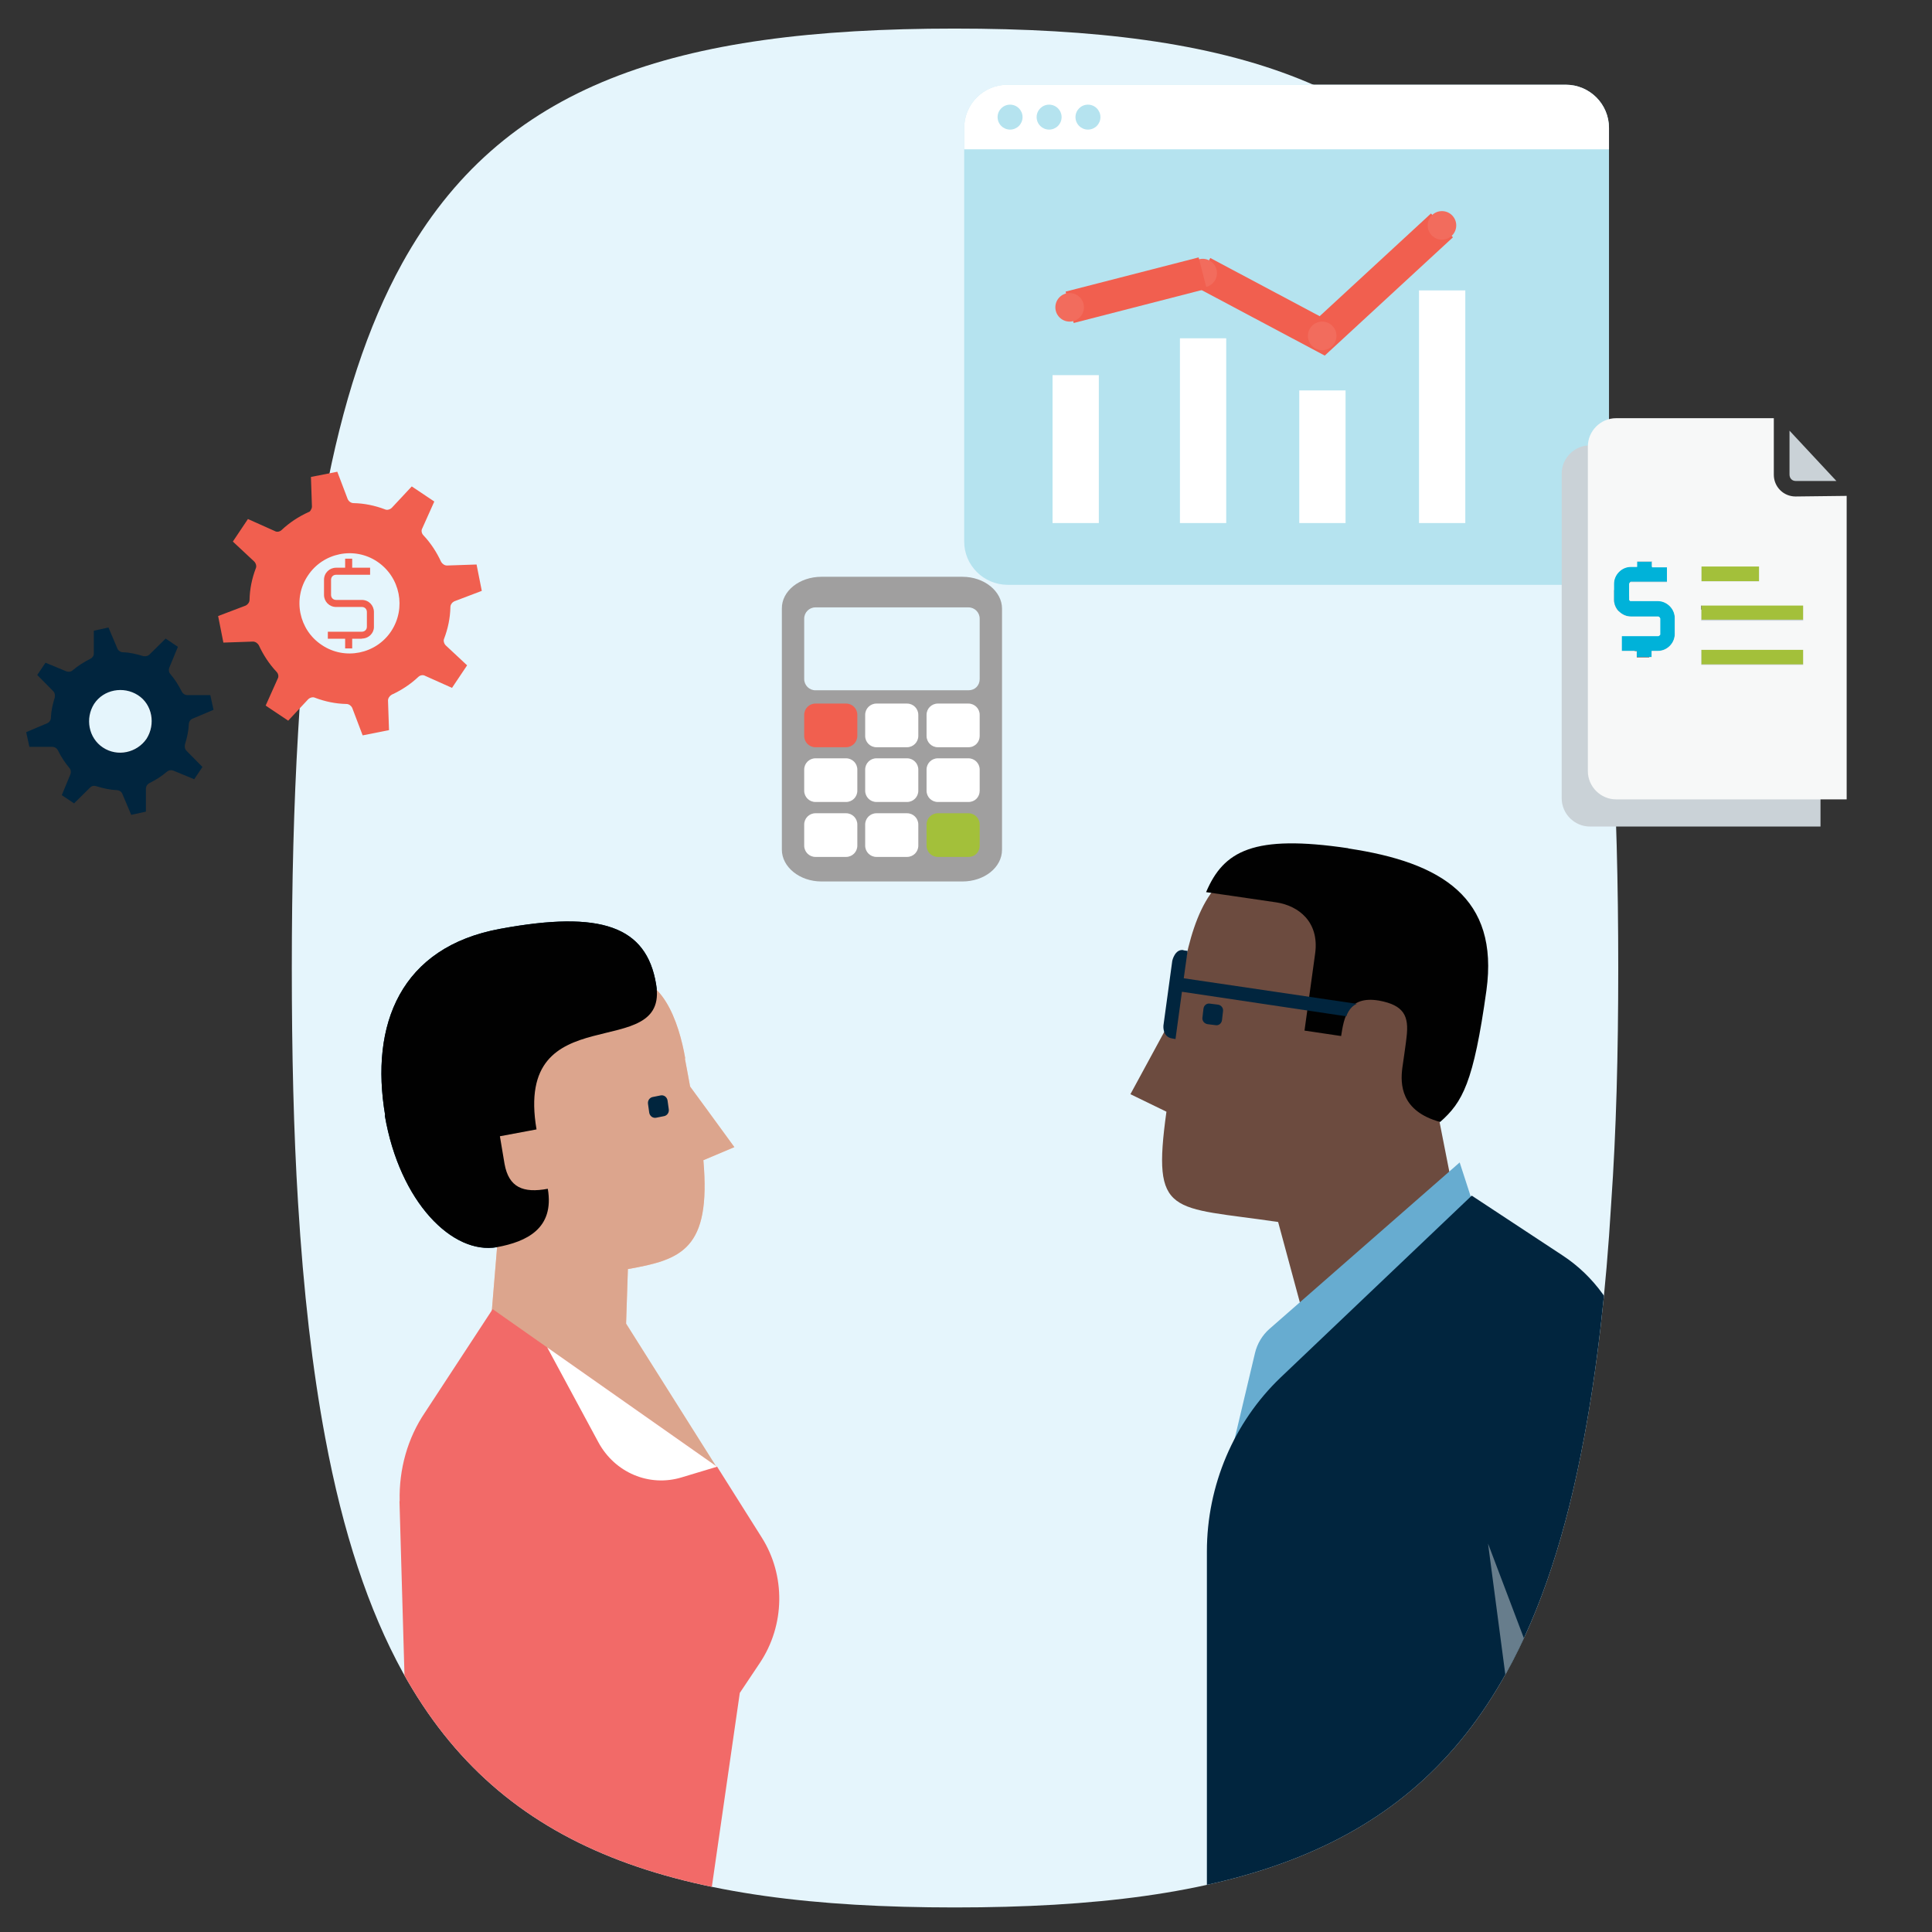 <?xml version="1.0" encoding="UTF-8"?><svg id="Layer_1" xmlns="http://www.w3.org/2000/svg" xmlns:xlink="http://www.w3.org/1999/xlink" viewBox="0 0 96 96"><rect x="0" y="0" width="96" height="96" fill="#333333" stroke="none"/><defs><style>.cls-1,.cls-2{fill:none;}.cls-3{clip-path:url(#clippath);}.cls-4{fill:#f7f8f8;}.cls-5{fill:#010101;}.cls-6{fill:#00b2d9;}.cls-7{fill:#01253e;}.cls-8{fill:#67acd0;}.cls-9{fill:#677d8c;}.cls-10{fill:#f26c5d;}.cls-11{fill:#f26a68;}.cls-12{fill:#fff;}.cls-13{fill:#fccbb5;}.cls-14{fill:#e5f5fc;}.cls-15{fill:#f15f4f;}.cls-16{fill:#6c4b3f;}.cls-17{fill:#a09f9f;}.cls-18{fill:#b5e3ef;}.cls-19{fill:#a3c03a;}.cls-20{fill:#cad2d7;}.cls-21{fill:#dca58d;}.cls-2{stroke:#f15f4f;stroke-miterlimit:10;stroke-width:1.61px;}</style><clipPath id="clippath"><path class="cls-1" d="M80.09,36.43c-.27-4.4-.71-8.26-1.32-11.67-.88-4.73-2.15-8.57-3.85-11.67C69.97,4.18,61.37,1.42,47.43,1.42s-22.52,2.76-27.45,11.67c-1.71,3.1-2.97,6.94-3.85,11.67-.64,3.41-1.08,7.27-1.32,11.67-.21,3.54-.31,7.42-.31,11.67s.09,8.12,.31,11.67c.27,4.4,.71,8.26,1.35,11.67,.88,4.72,2.15,8.56,3.86,11.67,4.93,8.9,13.55,11.67,27.42,11.67s22.48-2.76,27.41-11.66c1.72-3.1,2.98-6.94,3.86-11.67,.64-3.41,1.09-7.27,1.35-11.67,.25-3.55,.35-7.42,.35-11.67s-.1-8.13-.32-11.68"/></clipPath></defs><g class="cls-3"><g><rect class="cls-14" x="10.04" y="-.68" width="79.24" height="96.03"/><g><g><g><path class="cls-13" d="M34.05,52.6c-.31-1.8-1.17-4.36-3.18-3.98l-5.06,1.13-1.65,6.22,.8,3.05-.08,.78-.79,9.54,11.51,3.55-4.49-7.12,.09-2.71c2.65-.47,4.14-.96,3.75-5.41l1.54-.65c-.73-1.01-2.2-3.01-2.2-3.01,0,0-.23-1.26-.26-1.4"/><path class="cls-7" d="M19.14,55.43c-.77-4.53,.77-8.38,5.73-9.28,4.99-.92,7.25-.13,7.73,2.75,.69,4.02-7.09,.47-5.94,7.22l-1.82,.34,.23,1.37c.21,1.17,.92,1.47,2.15,1.24,.34,1.98-1.06,2.63-2.52,2.9-2.2,.39-4.84-2.22-5.58-6.55"/><path class="cls-7" d="M33,55.46l-.4,.08c-.16,.03-.31-.08-.34-.25l-.06-.43c-.03-.17,.08-.32,.23-.35l.4-.08c.16-.03,.31,.08,.34,.25l.06,.43c.03,.17-.08,.32-.23,.35"/></g><g><path class="cls-21" d="M34.05,52.6c-.31-1.8-1.17-4.36-3.18-3.98l-5.06,1.13-1.65,6.22,.8,3.05-.08,.78-.79,9.54,11.51,3.55-4.49-7.12,.09-2.71c2.65-.47,4.14-.96,3.75-5.41l1.54-.65c-.73-1.01-2.2-3.01-2.2-3.01,0,0-.23-1.26-.26-1.4"/><path class="cls-5" d="M19.14,55.43c-.77-4.53,.77-8.38,5.73-9.28,4.99-.92,7.25-.13,7.73,2.75,.69,4.02-7.09,.47-5.94,7.22l-1.82,.34,.23,1.37c.21,1.17,.92,1.47,2.15,1.24,.34,1.98-1.06,2.63-2.52,2.9-2.2,.39-4.84-2.22-5.58-6.55"/><path class="cls-7" d="M33,55.46l-.4,.08c-.16,.03-.31-.08-.34-.25l-.06-.43c-.03-.17,.08-.32,.23-.35l.4-.08c.16-.03,.31,.08,.34,.25l.06,.43c.03,.17-.08,.32-.23,.35"/></g><path class="cls-11" d="M19.85,74.59l.77,26.82,13.3,2.41,2.84-19.7,.99-1.48c1.26-1.88,1.3-4.36,.09-6.26l-2.2-3.49-11.16-7.84-3.36,5.13c-.87,1.28-1.3,2.83-1.26,4.41Z"/><path class="cls-12" d="M27.19,66.95l2.54,4.71c.82,1.52,2.53,2.24,4.14,1.75l1.76-.53-8.44-5.93Z"/></g><g><path class="cls-16" d="M61.4,43.3c2.02-1,2.09,.18,2.09,.18l5.78,3.95,2.27,4.06-.1,3.8,.75,3.81-7.24,6.95-1.44-5.33c-5.34-.79-6.28-.22-5.55-5.48l-1.79-.87,2.35-4.33c.35-2.53,.86-5.73,2.88-6.74"/><path class="cls-5" d="M67,42.16c4.64,.69,7.49,2.45,6.86,7.05-.64,4.6-1.19,5.56-2.3,6.54-1.97-.54-1.98-1.89-1.88-2.68,.01-.06,.21-1.45,.21-1.53,.13-1.06-.13-1.59-1.36-1.82-1.58-.27-1.75,.87-1.89,1.76l-1.82-.27,.53-3.84c.21-1.57-.83-2.36-1.92-2.53-1.27-.19-3.5-.51-3.5-.51,.87-2.05,2.35-2.88,7.07-2.18"/><path class="cls-7" d="M58.8,47.22l.21,.03-.19,1.36,8.6,1.27c-.4,.17-.52,.62-.52,.62l-8.17-1.22-.32,2.35-.17-.03c-.49-.08-.43-.64-.43-.64l.44-3.22s.13-.6,.56-.53"/><path class="cls-7" d="M60,50.89l.4,.05c.16,.03,.3-.09,.32-.25l.05-.43c.03-.17-.09-.32-.25-.34l-.4-.05c-.16-.03-.3,.09-.32,.25l-.05,.43c-.03,.16,.08,.31,.25,.34"/><path class="cls-8" d="M72.52,57.77l-9.45,8.27c-.35,.31-.6,.73-.71,1.19l-1.15,4.85,11.94-12.41-.62-1.91Z"/><path class="cls-7" d="M59.97,112.92v-35.83c0-3.28,1.34-6.42,3.66-8.64l9.5-9.04,4.51,2.97c1.56,1.02,2.7,2.61,3.2,4.43l4.29,15.51-.08,21.28"/><polyline class="cls-9" points="77.49 103.61 77.49 86.07 73.94 76.7 77.49 103.61"/></g></g></g></g><g><path class="cls-18" d="M47.91,26.91V6.36c0-1.19,.96-2.15,2.15-2.15h27.74c1.19,0,2.15,.96,2.15,2.15V26.91c0,1.19-.96,2.15-2.15,2.15h-27.74c-1.19-.01-2.15-.97-2.15-2.15Z"/><path class="cls-12" d="M47.91,7.42v-1.06c0-1.19,.96-2.15,2.15-2.15h27.74c1.19,0,2.15,.96,2.15,2.15v1.06"/><circle class="cls-18" cx="50.19" cy="5.82" r=".62"/><circle class="cls-18" cx="52.13" cy="5.82" r=".62"/><circle class="cls-18" cx="54.06" cy="5.82" r=".62"/><g><g><g><rect class="cls-12" x="65.2" y="19.68" width="1.44" height="6.06"/><path class="cls-12" d="M66.86,25.99h-2.3v-6.59h2.3v6.59h0Z"/></g><g><rect class="cls-12" x="70.93" y="14.87" width="1.44" height="10.71"/><path class="cls-12" d="M72.81,25.99h-2.3V14.43h2.3v11.57Z"/></g><g><rect class="cls-12" x="59.05" y="17.25" width="1.44" height="8.31"/><path class="cls-12" d="M60.93,25.99h-2.3v-9.18h2.3v9.18Z"/></g></g><polyline class="cls-2" points="59.76 13.53 65.7 16.69 71.65 11.2"/><circle class="cls-10" cx="59.76" cy="13.57" r=".71"/><circle class="cls-10" cx="65.7" cy="16.69" r=".71"/><circle class="cls-10" cx="71.65" cy="11.2" r=".71"/><path class="cls-12" d="M54.6,25.99h-2.3v-7.35h2.3v7.35Z"/><line class="cls-2" x1="59.76" y1="13.57" x2="53.15" y2="15.27"/><circle class="cls-10" cx="53.15" cy="15.27" r=".71"/></g></g><g><path class="cls-17" d="M40.82,28.66h7c1.1,0,1.97,.73,1.97,1.58v11.98c0,.89-.89,1.58-1.97,1.58h-7c-1.1,0-1.97-.73-1.97-1.58v-11.98c-.01-.87,.87-1.58,1.97-1.58Z"/><path class="cls-14" d="M48.12,34.3h-7.6c-.31,0-.56-.25-.56-.56v-3c0-.31,.25-.56,.56-.56h7.6c.31,0,.56,.25,.56,.56v3c0,.32-.23,.56-.56,.56Z"/><g><g><path class="cls-15" d="M42.04,37.13h-1.52c-.31,0-.56-.25-.56-.56v-1.05c0-.31,.25-.56,.56-.56h1.52c.31,0,.56,.25,.56,.56v1.05c0,.3-.25,.56-.56,.56Z"/><path class="cls-12" d="M45.07,37.13h-1.52c-.31,0-.56-.25-.56-.56v-1.05c0-.31,.25-.56,.56-.56h1.52c.31,0,.56,.25,.56,.56v1.05c0,.3-.25,.56-.56,.56Z"/><path class="cls-12" d="M48.12,37.13h-1.52c-.31,0-.56-.25-.56-.56v-1.05c0-.31,.25-.56,.56-.56h1.52c.31,0,.56,.25,.56,.56v1.05c0,.3-.23,.56-.56,.56Z"/></g><g><path class="cls-12" d="M42.04,39.85h-1.52c-.31,0-.56-.25-.56-.56v-1.05c0-.31,.25-.56,.56-.56h1.52c.31,0,.56,.25,.56,.56v1.05c0,.31-.25,.56-.56,.56Z"/><path class="cls-12" d="M45.07,39.85h-1.52c-.31,0-.56-.25-.56-.56v-1.05c0-.31,.25-.56,.56-.56h1.52c.31,0,.56,.25,.56,.56v1.05c0,.31-.25,.56-.56,.56Z"/><path class="cls-12" d="M48.12,39.85h-1.52c-.31,0-.56-.25-.56-.56v-1.05c0-.31,.25-.56,.56-.56h1.52c.31,0,.56,.25,.56,.56v1.05c0,.31-.23,.56-.56,.56Z"/></g><g><path class="cls-12" d="M42.04,42.58h-1.52c-.31,0-.56-.25-.56-.56v-1.05c0-.31,.25-.56,.56-.56h1.52c.31,0,.56,.25,.56,.56v1.05c0,.31-.25,.56-.56,.56Z"/><path class="cls-12" d="M45.07,42.58h-1.52c-.31,0-.56-.25-.56-.56v-1.05c0-.31,.25-.56,.56-.56h1.52c.31,0,.56,.25,.56,.56v1.05c0,.31-.25,.56-.56,.56Z"/><path class="cls-19" d="M48.12,42.58h-1.52c-.31,0-.56-.25-.56-.56v-1.05c0-.31,.25-.56,.56-.56h1.52c.31,0,.56,.25,.56,.56v1.05c0,.31-.23,.56-.56,.56Z"/></g></g></g><g><path class="cls-20" d="M87.95,26.04c-.6,0-1.08-.48-1.08-1.08v-2.83h-7.87c-.77,0-1.4,.64-1.4,1.4v16.14c0,.77,.64,1.4,1.4,1.4h11.46v-15.05h-2.52Zm-4.68,3.51h2.87v.74h-2.87v-.74Zm-1.32,3.37c0,.45-.38,.84-.84,.84h-.31v.31h-.74v-.31h-.74v-.74h1.82s.09-.04,.09-.09v-.79s-.04-.09-.09-.09h-1.36c-.44,0-.84-.38-.84-.84v-.79c0-.45,.38-.84,.84-.84h.31v-.26h.74v.31h.74v.74h-1.82s-.06,.04-.06,.09v.79s.04,.06,.06,.06h1.36c.45,0,.84,.38,.84,.84v.77Zm6.37,1.52h-5.07v-.74h5.07v.74Zm0-2.23h-5.07v-.74h5.07v.74Z"/><g><g><path class="cls-6" d="M83.22,30.71v.79c0,.45-.38,.84-.84,.84h-1.82v-.74h1.83s.09-.04,.09-.09v-.79s-.04-.09-.09-.09h-1.36c-.44,0-.84-.38-.84-.84v-.79c0-.45,.38-.84,.84-.84h1.82v.74h-1.82s-.06,.04-.06,.09v.79s.04,.06,.06,.06h1.36c.47,.05,.83,.43,.83,.87Z"/><rect class="cls-6" x="81.33" y="27.92" width=".74" height=".67"/><rect class="cls-6" x="81.33" y="31.97" width=".74" height=".67"/></g><rect class="cls-19" x="84.54" y="30.05" width="5.07" height=".74"/><rect class="cls-19" x="84.54" y="32.27" width="5.07" height=".74"/><rect class="cls-19" x="84.54" y="28.14" width="2.87" height=".74"/><g><path class="cls-20" d="M91.25,23.9h-2.02c-.18,0-.31-.13-.31-.32v-2.18l2.33,2.5Z"/><path class="cls-4" d="M89.22,24.67c-.6,0-1.08-.48-1.08-1.08v-2.81h-7.84c-.77,0-1.4,.64-1.4,1.4v16.14c0,.77,.64,1.4,1.4,1.4h11.46v-15.08l-2.54,.03h0Zm-4.68,3.48h2.87v.74h-2.87v-.74Zm-1.32,3.36c0,.45-.38,.84-.84,.84h-.31v.31h-.74v-.31h-.74v-.74h1.82s.09-.04,.09-.09v-.79s-.04-.09-.09-.09h-1.37c-.44,0-.84-.38-.84-.84v-.79c0-.45,.38-.84,.84-.84h.31v-.29h.74v.31h.74v.74h-1.82s-.06,.04-.06,.09v.79s.04,.06,.06,.06h1.37c.45,0,.84,.38,.84,.84v.79h0Zm6.38,1.53h-5.07v-.75h5.07v.75Zm0-2.2h-5.07v-.75h5.07v.75Z"/></g></g></g><g><g><path class="cls-14" d="M19.96,31.71c.95-1.41,.56-3.36-.86-4.32-1.41-.96-3.36-.56-4.32,.86-.95,1.41-.56,3.36,.86,4.32,1.43,.93,3.37,.56,4.32-.86Zm-1.21-3.8c-1.14-.77-2.7-.45-3.45,.69-.77,1.14-.45,2.7,.69,3.45,1.14,.77,2.7,.45,3.45-.69s.45-2.68-.69-3.45Z"/><path class="cls-15" d="M10.84,30.61l1.37-.52c.1-.05,.19-.16,.19-.29,.01-.53,.12-1.06,.31-1.56,.05-.1,.01-.25-.08-.34l-1.06-.99,.75-1.12,1.34,.6c.1,.06,.25,.03,.34-.06,.38-.36,.84-.66,1.32-.88,.06-.01,.1-.06,.12-.1,.03-.06,.06-.1,.06-.18l-.05-1.47,1.31-.26,.52,1.37c.05,.1,.16,.19,.29,.19,.53,.01,1.06,.12,1.56,.31,.1,.05,.25,.01,.34-.08l.99-1.06,1.12,.75-.6,1.34c-.06,.1-.03,.25,.06,.34,.36,.38,.66,.84,.88,1.32,.06,.1,.17,.18,.29,.18l1.47-.05,.26,1.31-1.37,.52c-.1,.05-.19,.16-.19,.29-.01,.53-.12,1.06-.31,1.56-.05,.1-.01,.25,.08,.34l1.06,.99-.75,1.12-1.34-.6c-.1-.06-.25-.03-.34,.06-.38,.36-.84,.66-1.32,.88-.1,.06-.18,.17-.18,.29l.05,1.47-1.31,.26-.52-1.37c-.05-.1-.16-.19-.29-.19-.53-.01-1.06-.12-1.56-.31-.1-.05-.25-.01-.34,.08l-.99,1.06h0l-1.12-.75,.6-1.34c.06-.1,.03-.25-.06-.34-.36-.38-.66-.84-.88-1.32-.06-.1-.17-.18-.29-.18l-1.47,.05-.26-1.31Zm7.91-2.7c-1.14-.77-2.7-.45-3.45,.69-.77,1.14-.45,2.7,.69,3.45,1.14,.77,2.7,.45,3.45-.69s.45-2.68-.69-3.45Z"/><path class="cls-12" d="M7.79,37.05c.67-.99,.4-2.35-.6-3.02s-2.35-.4-3.02,.6c-.67,.99-.4,2.35,.6,3.02,.99,.67,2.35,.4,3.02-.6Zm-.95-2.5c-.71-.47-1.69-.29-2.17,.43-.47,.71-.29,1.69,.43,2.17,.71,.47,1.69,.29,2.17-.43,.47-.73,.27-1.69-.43-2.17Z"/><path class="cls-14" d="M7.27,36.7c-.47,.71-1.45,.89-2.17,.43s-.89-1.45-.43-2.17c.47-.71,1.45-.89,2.17-.43,.7,.49,.89,1.45,.43,2.17Z"/><path class="cls-7" d="M9.27,37.31c-.09-.09-.1-.21-.08-.32,.1-.32,.18-.66,.19-1.01,.01-.12,.08-.23,.19-.27l1.04-.44-.16-.73h-1.13c-.12,0-.23-.06-.29-.18-.16-.32-.34-.6-.56-.86-.08-.09-.1-.21-.06-.32l.43-1.04-.61-.41-.8,.79c-.09,.09-.21,.1-.32,.08-.32-.1-.66-.18-1.01-.19-.1,0-.23-.08-.27-.19l-.44-1.04-.73,.16v1.13c0,.06-.01,.12-.06,.17-.03,.05-.08,.08-.12,.1-.32,.16-.6,.34-.86,.56-.09,.08-.21,.1-.32,.06l-1.04-.43-.41,.61,.79,.8c.09,.09,.1,.21,.08,.32-.1,.32-.18,.66-.19,1.01,0,.1-.08,.23-.19,.27l-1.04,.44,.16,.73h1.13c.12,0,.23,.06,.29,.18,.16,.32,.34,.6,.56,.86,.08,.09,.1,.21,.06,.32l-.43,1.04,.61,.41,.8-.79c.09-.09,.21-.1,.32-.06,.32,.1,.67,.18,1.01,.19,.12,.01,.23,.08,.27,.19l.44,1.04,.73-.16v-1.13c0-.12,.06-.23,.18-.29,.32-.16,.6-.34,.86-.56,.09-.08,.21-.1,.32-.06l1.04,.43,.41-.61-.79-.8Zm-4.16-.17c-.71-.47-.89-1.45-.43-2.17,.47-.71,1.45-.89,2.17-.43s.89,1.45,.43,2.17c-.48,.7-1.45,.91-2.17,.43Z"/></g><g><path class="cls-15" d="M17.98,31.74h-1.69v-.35h1.69c.14,0,.25-.1,.25-.25v-.73c0-.14-.1-.25-.25-.25h-1.28c-.34,0-.6-.27-.6-.6v-.75c0-.34,.27-.6,.6-.6h1.69v.35h-1.69c-.14,0-.25,.1-.25,.25v.75c0,.14,.1,.25,.25,.25h1.28c.34,0,.6,.27,.6,.6v.75c0,.3-.26,.57-.6,.57Z"/><rect class="cls-15" x="17.15" y="27.76" width=".35" height=".64"/><rect class="cls-15" x="17.15" y="31.58" width=".35" height=".64"/></g></g></svg>